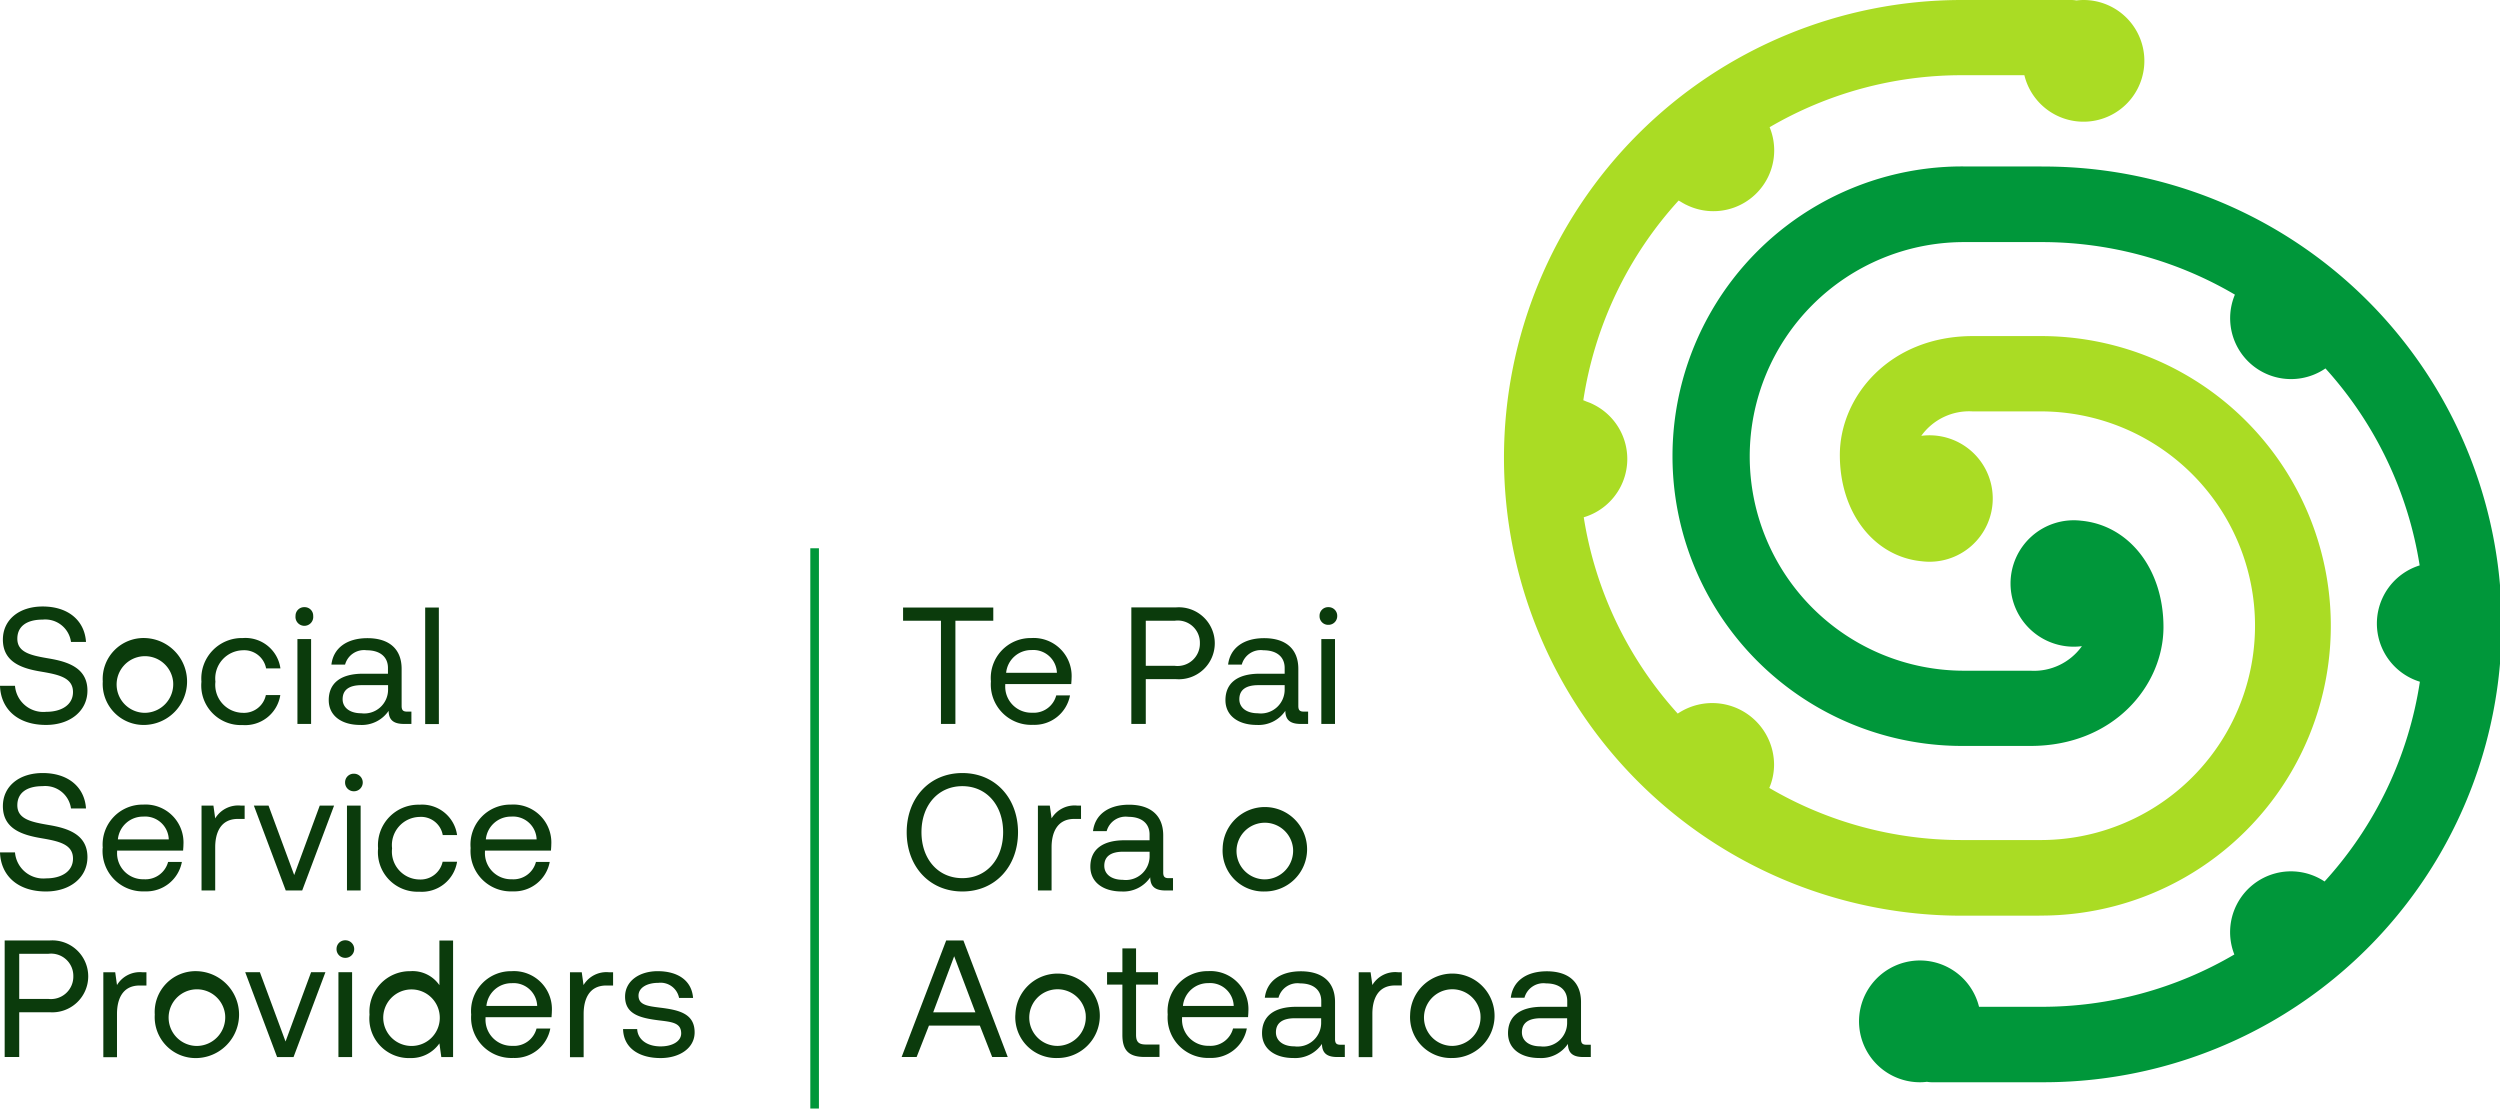 <svg id="Social_Service_Providers_-_Te_Pai_Ora_o_Aotearoa" data-name="Social Service Providers - Te Pai Ora o Aotearoa" xmlns="http://www.w3.org/2000/svg" width="225.01" height="99.775" viewBox="0 0 225.01 99.775">
  <g id="Group_1" data-name="Group 1">
    <path id="Path_1" data-name="Path 1" d="M1.35,61.727a2.557,2.557,0,0,0,2.8,2.34c1.41,0,2.42-.64,2.42-1.78,0-1.3-1.29-1.57-2.88-1.84-1.7-.28-3.43-.84-3.43-2.88,0-1.78,1.45-2.98,3.58-2.98,2.34,0,3.78,1.3,3.9,3.19H6.39a2.338,2.338,0,0,0-2.55-2.01c-1.43,0-2.28.6-2.28,1.72,0,1.26,1.27,1.51,2.85,1.78,1.71.29,3.46.85,3.46,2.89,0,1.81-1.53,3.09-3.73,3.09-2.57,0-4.07-1.45-4.14-3.52Zm14.23-.39a2.549,2.549,0,1,0-2.53,2.82,2.575,2.575,0,0,0,2.53-2.82m-6.33,0a3.678,3.678,0,0,1,3.8-3.91,3.912,3.912,0,0,1,0,7.82,3.684,3.684,0,0,1-3.8-3.91m8.88.02a3.646,3.646,0,0,1,3.729-3.93,3.179,3.179,0,0,1,3.38,2.73h-1.29a2,2,0,0,0-2.1-1.63,2.539,2.539,0,0,0-2.46,2.83,2.513,2.513,0,0,0,2.46,2.8,2.009,2.009,0,0,0,2.08-1.6h1.3a3.2,3.2,0,0,1-3.4,2.7,3.56,3.56,0,0,1-3.7-3.89m8.64-3.85H28v7.64h-1.23Zm-.17-2.08a.775.775,0,0,1,.8-.79.767.767,0,0,1,.79.79.8.8,0,1,1-1.59,0Zm8.319,6.23h-2.37c-1.1,0-1.71.4-1.71,1.27,0,.75.65,1.26,1.67,1.26a2.142,2.142,0,0,0,2.42-2.16v-.38l-.01.01Zm2.11,2.37v1.12h-.67c-1.02,0-1.37-.43-1.38-1.18a2.918,2.918,0,0,1-2.57,1.27c-1.68,0-2.82-.84-2.82-2.23,0-1.53,1.07-2.38,3.08-2.38h2.25v-.52c0-.99-.71-1.59-1.91-1.59a1.77,1.77,0,0,0-1.95,1.29h-1.23c.18-1.5,1.4-2.38,3.24-2.38,1.95,0,3.08.97,3.08,2.76v3.34c0,.4.15.51.49.51h.39v-.01Zm2.47-9.359h-1.23v10.49H39.5ZM1.35,76.717a2.557,2.557,0,0,0,2.8,2.34c1.41,0,2.42-.64,2.42-1.78,0-1.3-1.29-1.57-2.88-1.84-1.7-.29-3.43-.84-3.43-2.88,0-1.78,1.45-2.98,3.58-2.98,2.34,0,3.78,1.3,3.9,3.19H6.39a2.338,2.338,0,0,0-2.55-2.01c-1.43,0-2.28.6-2.28,1.72,0,1.26,1.27,1.51,2.85,1.78,1.71.29,3.46.85,3.46,2.89,0,1.81-1.53,3.09-3.73,3.09-2.57,0-4.07-1.45-4.14-3.52Zm13.84-1.17a2.13,2.13,0,0,0-2.3-2.05,2.268,2.268,0,0,0-2.28,2.05Zm-5.94.78a3.592,3.592,0,0,1,3.63-3.91,3.419,3.419,0,0,1,3.63,3.62c0,.17-.02.35-.03.52H10.54v.11a2.342,2.342,0,0,0,2.41,2.47,2.108,2.108,0,0,0,2.18-1.56h1.24a3.251,3.251,0,0,1-3.33,2.65,3.636,3.636,0,0,1-3.8-3.91m12.779-3.81v1.2h-.61c-1.61,0-2.04,1.33-2.04,2.55v3.89h-1.23v-7.64h1.07l.16,1.15a2.414,2.414,0,0,1,2.31-1.15h.34Zm.83,0h1.32l2.31,6.25,2.3-6.25h1.29l-2.87,7.64h-1.48Zm8.38,0h1.23v7.64h-1.23Zm-.17-2.08a.775.775,0,0,1,.8-.79.79.79,0,0,1,0,1.58.781.781,0,0,1-.8-.79Zm2.97,5.92a3.638,3.638,0,0,1,3.73-3.92,3.179,3.179,0,0,1,3.38,2.73h-1.29a1.982,1.982,0,0,0-2.1-1.63,2.539,2.539,0,0,0-2.46,2.83,2.513,2.513,0,0,0,2.46,2.8,2.028,2.028,0,0,0,2.09-1.6h1.3a3.21,3.21,0,0,1-3.41,2.7,3.56,3.56,0,0,1-3.7-3.89m14.269-.82a2.127,2.127,0,0,0-2.29-2.05,2.268,2.268,0,0,0-2.28,2.05H48.3Zm-5.94.78a3.592,3.592,0,0,1,3.63-3.91,3.419,3.419,0,0,1,3.63,3.62c0,.17-.02.35-.03.52h-5.94v.11a2.35,2.35,0,0,0,2.42,2.47,2.089,2.089,0,0,0,2.17-1.56h1.24a3.251,3.251,0,0,1-3.33,2.65,3.633,3.633,0,0,1-3.79-3.91M1.73,85.846v4.06H4.34a2.018,2.018,0,0,0,2.26-2.04,2,2,0,0,0-2.25-2.02Zm-1.3-1.2H4.46a3.239,3.239,0,1,1,0,6.46H1.73v4.03H.42V84.646H.43ZM13.18,87.5v1.2h-.61c-1.61,0-2.04,1.33-2.04,2.55v3.9H9.3v-7.64h1.07l.16,1.15a2.4,2.4,0,0,1,2.31-1.15h.35Zm7.08,3.82a2.549,2.549,0,1,0-2.53,2.82A2.575,2.575,0,0,0,20.26,91.316Zm-6.33,0a3.678,3.678,0,0,1,3.8-3.91,3.912,3.912,0,0,1,0,7.82,3.684,3.684,0,0,1-3.8-3.91m8.14-3.82h1.32l2.31,6.24L28,87.5h1.29l-2.87,7.64h-1.48Zm8.39,0h1.23v7.64h-1.23Zm-.17-2.08a.775.775,0,0,1,.8-.79.79.79,0,0,1,0,1.58A.781.781,0,0,1,30.289,85.416Zm9.279,5.93a2.544,2.544,0,1,0-2.52,2.79,2.531,2.531,0,0,0,2.52-2.79m-.02-6.7h1.23v10.49h-1.06l-.17-1.23a3.1,3.1,0,0,1-2.62,1.32,3.559,3.559,0,0,1-3.67-3.91,3.639,3.639,0,0,1,3.67-3.91,2.93,2.93,0,0,1,2.62,1.26v-4.02Zm8.8,5.89a2.127,2.127,0,0,0-2.29-2.05,2.268,2.268,0,0,0-2.28,2.05h4.57Zm-5.94.78a3.592,3.592,0,0,1,3.63-3.91,3.419,3.419,0,0,1,3.63,3.62c0,.17-.02.35-.03.52H43.7v.11a2.35,2.35,0,0,0,2.42,2.47,2.089,2.089,0,0,0,2.17-1.56h1.24a3.251,3.251,0,0,1-3.33,2.65,3.633,3.633,0,0,1-3.79-3.91m12.77-3.81v1.2h-.61c-1.61,0-2.04,1.33-2.04,2.55v3.9H51.3v-7.64h1.06l.16,1.15a2.4,2.4,0,0,1,2.31-1.15h.34Zm2.169,5.12c.04.9.84,1.56,2.11,1.56,1.08,0,1.85-.47,1.85-1.17,0-.96-.84-1.03-1.98-1.17-1.71-.21-3.07-.55-3.07-2.14,0-1.39,1.27-2.31,3-2.29s3,.82,3.12,2.41h-1.26a1.692,1.692,0,0,0-1.86-1.36c-1.05,0-1.79.45-1.79,1.15,0,.84.81.94,1.92,1.08,1.74.21,3.13.54,3.13,2.23,0,1.42-1.36,2.31-3.06,2.31-1.98,0-3.34-.93-3.38-2.61h1.27Z" fill="#0b3b0c"/>
  </g>
  <g id="Group_2" data-name="Group 2">
    <path id="Path_2" data-name="Path 2" d="M81.276,54.678H89.4v1.19h-3.41v9.29h-1.3v-9.29h-3.41v-1.19Zm13.85,5.879a2.127,2.127,0,0,0-2.29-2.05,2.268,2.268,0,0,0-2.28,2.05h4.57Zm-5.94.78a3.592,3.592,0,0,1,3.63-3.91,3.419,3.419,0,0,1,3.63,3.62c0,.17-.02.35-.03.52h-5.94v.11a2.35,2.35,0,0,0,2.42,2.47,2.089,2.089,0,0,0,2.17-1.56h1.24a3.251,3.251,0,0,1-3.33,2.65,3.633,3.633,0,0,1-3.79-3.91m13.939-5.46v4.06h2.61a2.013,2.013,0,0,0,2.26-2.04,1.99,1.99,0,0,0-2.25-2.02Zm-1.3-1.2h4.03a3.239,3.239,0,1,1,0,6.46h-2.73v4.03h-1.3V54.667Zm13.8,7h-2.37c-1.09,0-1.71.4-1.71,1.27,0,.75.64,1.26,1.66,1.26a2.142,2.142,0,0,0,2.42-2.16v-.37Zm2.11,2.37v1.12h-.67c-1.02,0-1.37-.43-1.38-1.18a2.9,2.9,0,0,1-2.57,1.27c-1.68,0-2.82-.84-2.82-2.23,0-1.53,1.07-2.38,3.08-2.38h2.25v-.52c0-.99-.71-1.59-1.91-1.59a1.77,1.77,0,0,0-1.95,1.29h-1.23c.18-1.5,1.4-2.38,3.24-2.38,1.95,0,3.08.97,3.08,2.76v3.34c0,.4.15.51.49.51h.39v-.01Zm1.19-6.52h1.23v7.64h-1.23v-7.64Zm-.16-2.08a.767.767,0,0,1,.79-.79.775.775,0,0,1,.8.79.784.784,0,0,1-.8.8A.77.77,0,0,1,118.765,55.437Zm-32.149,23.6c2.19,0,3.67-1.72,3.67-4.14s-1.49-4.14-3.67-4.14-3.68,1.72-3.68,4.14S84.426,79.037,86.616,79.037Zm0,1.2c-2.96,0-5.01-2.25-5.01-5.33s2.05-5.33,5.01-5.33,5.01,2.25,5.01,5.33S89.576,80.237,86.616,80.237Zm10.68-7.73v1.2h-.61c-1.6,0-2.04,1.33-2.04,2.55v3.89h-1.23v-7.64h1.07l.16,1.15a2.414,2.414,0,0,1,2.31-1.15h.34Zm6.169,4.15H101.1c-1.09,0-1.71.4-1.71,1.27,0,.75.64,1.26,1.66,1.26a2.142,2.142,0,0,0,2.419-2.16v-.37Zm2.11,2.37v1.12h-.67c-1.02,0-1.37-.43-1.38-1.18a2.917,2.917,0,0,1-2.569,1.27c-1.68,0-2.82-.84-2.82-2.23,0-1.53,1.07-2.38,3.08-2.38h2.249v-.52c0-.99-.71-1.59-1.91-1.59a1.77,1.77,0,0,0-1.95,1.29h-1.23c.18-1.5,1.4-2.38,3.24-2.38,1.95,0,3.08.97,3.08,2.76v3.34c0,.4.15.51.49.51h.39v-.01Zm10.8-2.7a2.549,2.549,0,1,0-2.54,2.82A2.577,2.577,0,0,0,116.375,76.327Zm-6.33,0a3.8,3.8,0,1,1,3.79,3.91A3.676,3.676,0,0,1,110.045,76.327ZM84,91.116h3.79l-1.91-5.05-1.89,5.05Zm-2.85,4.02,4.01-10.49h1.55l3.99,10.49H89.3l-1.11-2.83h-4.58l-1.11,2.83Zm16.57-3.82a2.549,2.549,0,1,0-2.54,2.82A2.577,2.577,0,0,0,97.716,91.316Zm-6.33,0a3.8,3.8,0,1,1,3.79,3.91A3.676,3.676,0,0,1,91.386,91.316Zm9.63-2.7h-1.38V87.5h1.38v-2.14h1.229V87.5h1.98v1.12h-1.98v4.51c0,.64.23.88.89.88h1.22v1.12h-1.34c-1.47,0-2-.64-2-1.99v-4.52Zm10.019,1.92a2.127,2.127,0,0,0-2.29-2.05,2.268,2.268,0,0,0-2.28,2.05h4.57Zm-5.94.78a3.592,3.592,0,0,1,3.63-3.91,3.419,3.419,0,0,1,3.63,3.62c0,.17-.02.35-.03.52h-5.94v.11a2.35,2.35,0,0,0,2.42,2.47,2.089,2.089,0,0,0,2.17-1.56h1.24a3.251,3.251,0,0,1-3.33,2.65,3.633,3.633,0,0,1-3.79-3.91m13.82.34h-2.37c-1.09,0-1.71.4-1.71,1.27,0,.75.64,1.26,1.66,1.26a2.133,2.133,0,0,0,2.41-2.16v-.38l.01.01Zm2.12,2.37v1.12h-.68c-1.02,0-1.36-.43-1.38-1.18a2.9,2.9,0,0,1-2.57,1.27c-1.68,0-2.82-.84-2.82-2.23,0-1.53,1.07-2.38,3.08-2.38h2.25V90.1c0-.99-.7-1.59-1.9-1.59a1.77,1.77,0,0,0-1.95,1.29h-1.23c.18-1.5,1.4-2.38,3.24-2.38,1.95,0,3.08.97,3.08,2.76v3.34c0,.4.15.51.49.51h.39v-.01Zm5.129-6.52v1.2h-.61c-1.61,0-2.039,1.33-2.039,2.55v3.9h-1.23v-7.64h1.07l.16,1.15a2.394,2.394,0,0,1,2.309-1.15h.34V87.5Zm7.08,3.82a2.549,2.549,0,1,0-2.54,2.82A2.577,2.577,0,0,0,133.244,91.316Zm-6.33,0a3.8,3.8,0,1,1,3.79,3.91,3.676,3.676,0,0,1-3.79-3.91Zm14.14.33h-2.37c-1.09,0-1.71.4-1.71,1.27,0,.75.64,1.26,1.66,1.26a2.133,2.133,0,0,0,2.41-2.16v-.38Zm2.12,2.37v1.12h-.68c-1.02,0-1.36-.43-1.38-1.18a2.9,2.9,0,0,1-2.57,1.27c-1.68,0-2.82-.84-2.82-2.23,0-1.53,1.07-2.38,3.08-2.38h2.25V90.1c0-.99-.7-1.59-1.9-1.59a1.77,1.77,0,0,0-1.95,1.29h-1.23c.18-1.5,1.4-2.38,3.24-2.38,1.95,0,3.08.97,3.08,2.76v3.34c0,.4.15.51.49.51h.39v-.01Z" fill="#0b3b0c"/>
  </g>
  <path id="Path_3" data-name="Path 3" d="M73.707,49.345h-.776v50.43h.776ZM183.742,14.98h-6.97a26.079,26.079,0,1,0,0,52.157h5.98c7.49,0,11.969-5.44,11.969-10.7s-3.13-9.17-7.4-9.57a5.689,5.689,0,1,0,.06,11.29,5.3,5.3,0,0,1-4.63,2.21h-5.98a19.289,19.289,0,1,1,0-38.578h6.97a34.283,34.283,0,0,1,17.409,4.73,5.479,5.479,0,0,0,8.15,6.64,34.381,34.381,0,0,1,8.479,17.729,5.48,5.48,0,0,0,.02,10.47,34.349,34.349,0,0,1-8.579,17.979,5.475,5.475,0,0,0-8.12,6.57,34.212,34.212,0,0,1-17.359,4.709h-5.62a5.48,5.48,0,1,0-5.32,6.791,4.6,4.6,0,0,0,.63-.041,2.846,2.846,0,0,0,.41.04h9.91a41.209,41.209,0,1,0,0-82.417" fill="#00973a"/>
  <path id="Path_4" data-name="Path 4" d="M183.542,82.406a26.079,26.079,0,1,0,0-52.157h-5.98c-7.49,0-11.969,5.44-11.969,10.7s3.13,9.169,7.389,9.569a5.69,5.69,0,1,0-.06-11.29,5.3,5.3,0,0,1,4.63-2.2h5.98a19.29,19.29,0,1,1,0,38.579h-6.97a34.175,34.175,0,0,1-17.319-4.69,5.367,5.367,0,0,0,.43-2.13,5.564,5.564,0,0,0-8.67-4.56,34.242,34.242,0,0,1-8.459-17.67,5.473,5.473,0,0,0,.84-10.169,1.3,1.3,0,0,0-.17-.08c-.12-.06-.25-.1-.38-.15-.11-.04-.22-.1-.33-.13a34.348,34.348,0,0,1,8.579-17.979l.21.12c.14.09.29.17.44.25.02,0,.04.02.07.03a5.474,5.474,0,0,0,7.47-7,34.232,34.232,0,0,1,17.309-4.68h5.62A5.477,5.477,0,1,0,187.512,0c-.21,0-.42.02-.63.04a2.846,2.846,0,0,0-.41-.04h-9.9a41.208,41.208,0,1,0,0,82.416h6.97v-.01Z" fill="#aadc24"/>
</svg>
